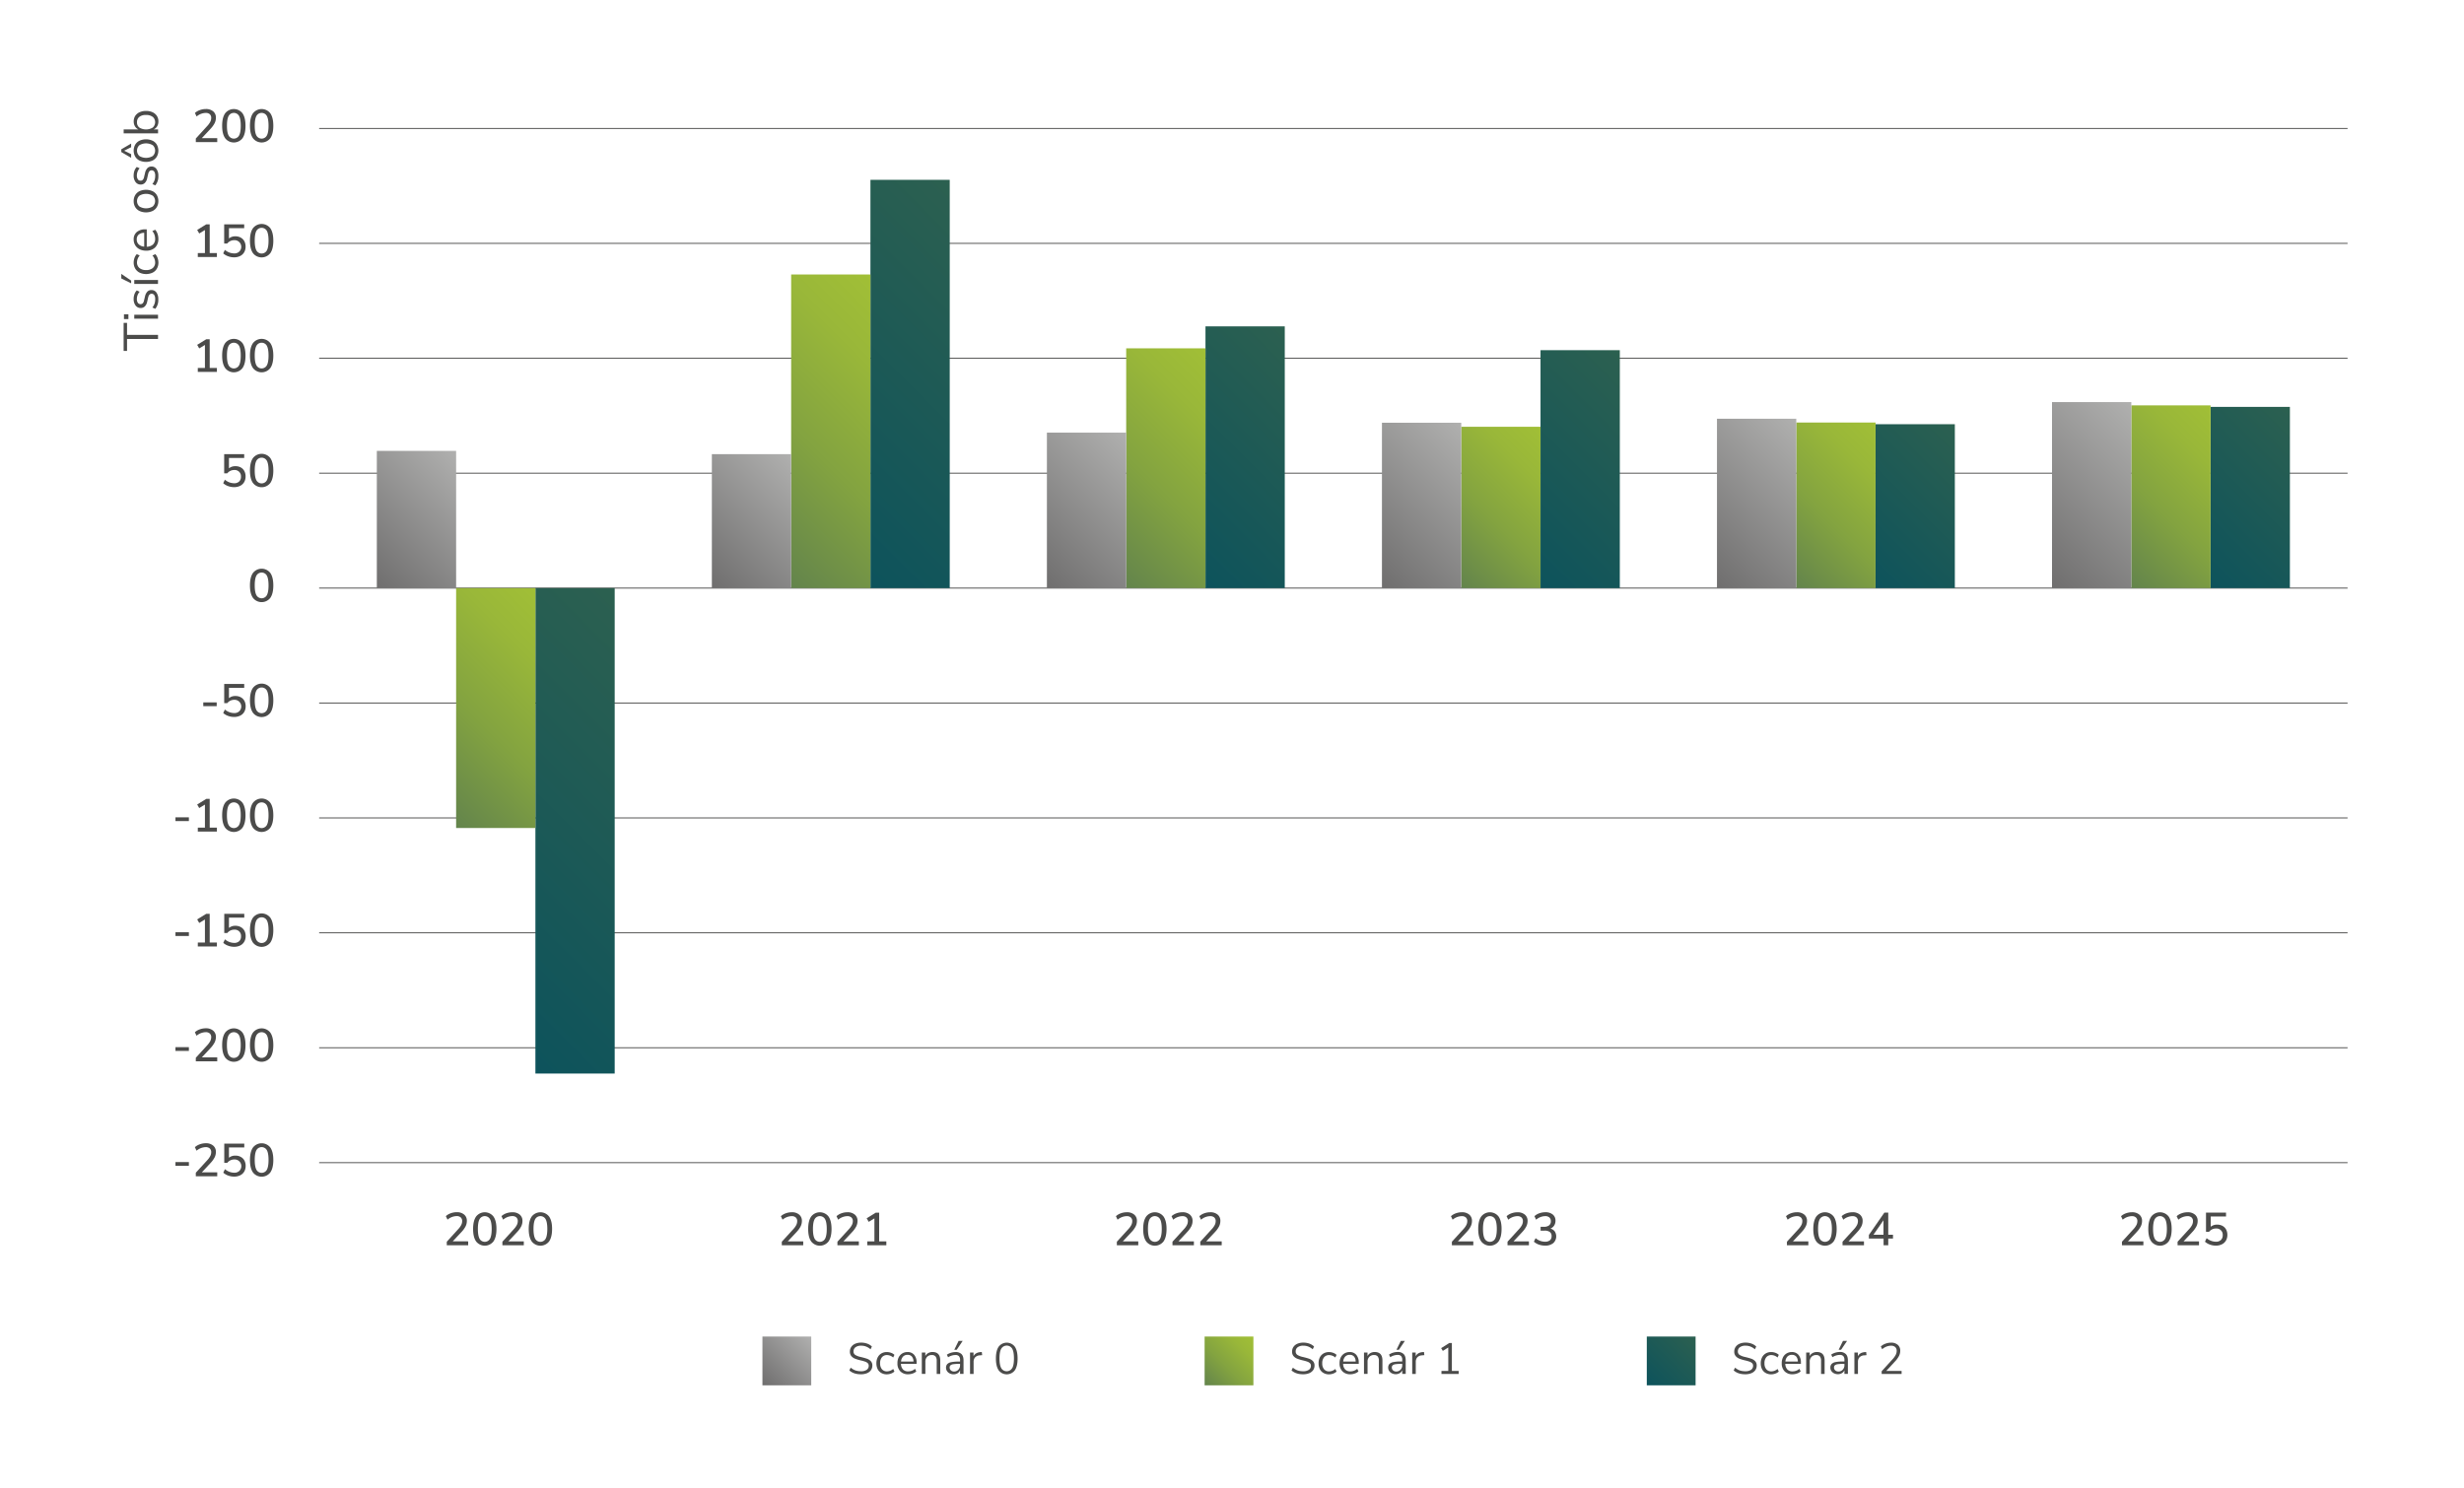<svg id="Vrstva_1" data-name="Vrstva 1" xmlns="http://www.w3.org/2000/svg" xmlns:xlink="http://www.w3.org/1999/xlink" viewBox="0 0 2020 1220"><defs><linearGradient id="Nepojmenovaný_přechod_9" x1="625.05" y1="1135.89" x2="665.05" y2="1095.89" gradientUnits="userSpaceOnUse"><stop offset="0" stop-color="#6f6e6e"/><stop offset="1" stop-color="#b0b0af"/></linearGradient><linearGradient id="Nepojmenovaný_přechod_104" x1="987.55" y1="1135.89" x2="1027.55" y2="1095.89" gradientUnits="userSpaceOnUse"><stop offset="0" stop-color="#63844c"/><stop offset="0.41" stop-color="#83a340"/><stop offset="0.77" stop-color="#99b739"/><stop offset="1" stop-color="#a1bf36"/></linearGradient><linearGradient id="Nepojmenovaný_přechod_10" x1="1350.05" y1="1135.89" x2="1390.05" y2="1095.89" gradientUnits="userSpaceOnUse"><stop offset="0" stop-color="#0d535c"/><stop offset="1" stop-color="#2c6050"/></linearGradient><linearGradient id="Nepojmenovaný_přechod_10-2" x1="355.67" y1="796.99" x2="587.19" y2="565.47" xlink:href="#Nepojmenovaný_přechod_10"/><linearGradient id="Nepojmenovaný_přechod_104-2" x1="341" y1="645.99" x2="471.85" y2="515.13" xlink:href="#Nepojmenovaný_přechod_104"/><linearGradient id="Nepojmenovaný_přechod_9-2" x1="297.05" y1="470.33" x2="385.8" y2="381.57" xlink:href="#Nepojmenovaný_přechod_9"/><linearGradient id="Nepojmenovaný_přechod_10-3" x1="646.16" y1="414.77" x2="846.03" y2="214.89" xlink:href="#Nepojmenovaný_přechod_10"/><linearGradient id="Nepojmenovaný_přechod_104-3" x1="600.56" y1="434.17" x2="761.63" y2="273.09" xlink:href="#Nepojmenovaný_přechod_104"/><linearGradient id="Nepojmenovaný_přechod_9-3" x1="572.39" y1="471" x2="659.8" y2="383.59" xlink:href="#Nepojmenovaný_přechod_9"/><linearGradient id="Nepojmenovaný_přechod_10-4" x1="950.86" y1="444.8" x2="1090.66" y2="305" xlink:href="#Nepojmenovaný_přechod_10"/><linearGradient id="Nepojmenovaný_přechod_104-4" x1="890.36" y1="449.31" x2="1021.16" y2="318.51" xlink:href="#Nepojmenovaný_přechod_104"/><linearGradient id="Nepojmenovaný_přechod_9-4" x1="842.64" y1="466.59" x2="938.88" y2="370.35" xlink:href="#Nepojmenovaný_přechod_9"/><linearGradient id="Nepojmenovaný_přechod_10-5" x1="1230.41" y1="449.69" x2="1360.45" y2="319.65" xlink:href="#Nepojmenovaný_přechod_10"/><linearGradient id="Nepojmenovaný_přechod_104-5" x1="1181.11" y1="465.39" x2="1279.75" y2="366.75" xlink:href="#Nepojmenovaný_přechod_104"/><linearGradient id="Nepojmenovaný_přechod_9-5" x1="1115.28" y1="464.56" x2="1215.57" y2="364.27" xlink:href="#Nepojmenovaný_přechod_9"/><linearGradient id="Nepojmenovaný_přechod_10-6" x1="1520.25" y1="464.86" x2="1619.94" y2="365.18" xlink:href="#Nepojmenovaný_přechod_10"/><linearGradient id="Nepojmenovaný_přechod_104-6" x1="1454.91" y1="464.52" x2="1555.28" y2="364.14" xlink:href="#Nepojmenovaný_přechod_104"/><linearGradient id="Nepojmenovaný_přechod_9-6" x1="1389.13" y1="463.74" x2="1491.06" y2="361.81" xlink:href="#Nepojmenovaný_přechod_9"/><linearGradient id="Nepojmenovaný_přechod_10-7" x1="1791.37" y1="461.31" x2="1898.16" y2="354.52" xlink:href="#Nepojmenovaný_přechod_10"/><linearGradient id="Nepojmenovaný_přechod_104-7" x1="1726.05" y1="461" x2="1833.47" y2="353.59" xlink:href="#Nepojmenovaný_přechod_104"/><linearGradient id="Nepojmenovaný_přechod_9-7" x1="1660.38" y1="460.33" x2="1769.14" y2="351.58" xlink:href="#Nepojmenovaný_přechod_9"/></defs><path d="M129.55,277.94h-25.4v9.8h-2.8v-23h2.8v9.84h25.4Z" fill="#4b4b4a"/><path d="M101.63,261.62V257.7h3.64v3.92Zm27.92-.32H110.07v-3.24h19.48Z" fill="#4b4b4a"/><path d="M127.31,253.22l-2.4-1.08a10.37,10.37,0,0,0,1.78-3.18,11.54,11.54,0,0,0,.54-3.66,6,6,0,0,0-.74-3.3,2.59,2.59,0,0,0-4-.38,5.85,5.85,0,0,0-1.08,2.52l-.76,3.28a7.36,7.36,0,0,1-1.92,3.8,4.62,4.62,0,0,1-3.36,1.32,5.09,5.09,0,0,1-4.2-2,8.61,8.61,0,0,1-1.6-5.44,11.42,11.42,0,0,1,.66-3.88,8.36,8.36,0,0,1,1.9-3.08l2.36,1.08a8.89,8.89,0,0,0-2.28,5.88,5.58,5.58,0,0,0,.78,3.18,2.72,2.72,0,0,0,4,.44,4.58,4.58,0,0,0,1.06-2.26l.8-3.32a8.52,8.52,0,0,1,1.94-4,4.55,4.55,0,0,1,3.38-1.32,4.81,4.81,0,0,1,4.08,2.06,9.25,9.25,0,0,1,1.52,5.62A11.43,11.43,0,0,1,127.31,253.22Z" fill="#4b4b4a"/><path d="M107.51,230.06v2.24l-8.08-4v-3.72Zm22,2.76H110.07v-3.24h19.48Z" fill="#4b4b4a"/><path d="M128.59,220.3a8.18,8.18,0,0,1-3.5,3.26,12.78,12.78,0,0,1-10.64,0,8.7,8.7,0,0,1-3.58-3.32,9.61,9.61,0,0,1-1.28-5,11.13,11.13,0,0,1,.7-3.84,8.52,8.52,0,0,1,1.86-3l2.4,1.08a8.88,8.88,0,0,0-2.24,5.6,5.85,5.85,0,0,0,2,4.68,8.24,8.24,0,0,0,5.52,1.68,8,8,0,0,0,5.44-1.68,5.89,5.89,0,0,0,1.92-4.68,8.82,8.82,0,0,0-2.24-5.6l2.4-1.08a8.87,8.87,0,0,1,1.84,3.12,11.44,11.44,0,0,1,.68,3.88A9.69,9.69,0,0,1,128.59,220.3Z" fill="#4b4b4a"/><path d="M120.31,188.06V202.3a7.63,7.63,0,0,0,5.14-1.84,6.3,6.3,0,0,0,1.74-4.76,9.65,9.65,0,0,0-2.32-6.24l2.36-1.08a9.12,9.12,0,0,1,1.9,3.28,12.24,12.24,0,0,1,.7,4.08,9.56,9.56,0,0,1-2.68,7.18,10.1,10.1,0,0,1-7.4,2.62,11.55,11.55,0,0,1-5.3-1.16,8.69,8.69,0,0,1-3.58-3.26,9,9,0,0,1-1.28-4.78,7.64,7.64,0,0,1,2.54-6.08,10.35,10.35,0,0,1,7-2.2Zm-6.6,12.34a7.28,7.28,0,0,0,4.52,1.82V190.9a7,7,0,0,0-4.54,1.48,5,5,0,0,0-1.58,3.92A5.44,5.44,0,0,0,113.71,200.4Z" fill="#4b4b4a"/><path d="M128.59,169.76a8.19,8.19,0,0,1-3.54,3.24,13.08,13.08,0,0,1-10.68,0,8.3,8.3,0,0,1-3.54-3.24,9.44,9.44,0,0,1-1.24-4.86,9.57,9.57,0,0,1,1.24-4.88,8.28,8.28,0,0,1,3.54-3.26,13.08,13.08,0,0,1,10.68,0,8.17,8.17,0,0,1,3.54,3.26,9.47,9.47,0,0,1,1.24,4.88A9.35,9.35,0,0,1,128.59,169.76Zm-3.34-9.28a10.6,10.6,0,0,0-11,0,6,6,0,0,0,0,8.8,10.57,10.57,0,0,0,11,0,6.07,6.07,0,0,0,0-8.84Z" fill="#4b4b4a"/><path d="M127.31,152l-2.4-1.08a10.48,10.48,0,0,0,1.78-3.18,11.59,11.59,0,0,0,.54-3.66,6,6,0,0,0-.74-3.3,2.6,2.6,0,0,0-4-.39,5.84,5.84,0,0,0-1.08,2.53l-.76,3.28a7.4,7.4,0,0,1-1.92,3.8,4.61,4.61,0,0,1-3.36,1.31,5.08,5.08,0,0,1-4.2-2,8.63,8.63,0,0,1-1.6-5.44,11.33,11.33,0,0,1,.66-3.88,8.2,8.2,0,0,1,1.9-3.08l2.36,1.08a8.85,8.85,0,0,0-2.28,5.88A5.52,5.52,0,0,0,113,147a2.48,2.48,0,0,0,2.18,1.15,2.52,2.52,0,0,0,1.86-.7,4.63,4.63,0,0,0,1.06-2.26l.8-3.32a8.48,8.48,0,0,1,1.94-4,4.56,4.56,0,0,1,3.38-1.33,4.8,4.8,0,0,1,4.08,2.07,9.21,9.21,0,0,1,1.52,5.62A11.45,11.45,0,0,1,127.31,152Z" fill="#4b4b4a"/><path d="M107.51,126.38v3l-8.08-4.71v-2.25l8.08-4.71v3l-5.72,2.87Zm21.08,2a8.23,8.23,0,0,1-3.54,3.23,13,13,0,0,1-10.68,0,8.34,8.34,0,0,1-3.54-3.23,10.18,10.18,0,0,1,0-9.74,8.22,8.22,0,0,1,3.54-3.26,13,13,0,0,1,10.68,0,8.11,8.11,0,0,1,3.54,3.26,10.18,10.18,0,0,1,0,9.74Zm-3.34-9.29a10.6,10.6,0,0,0-11,0,6,6,0,0,0,0,8.81,10.6,10.6,0,0,0,11,0,6.07,6.07,0,0,0,0-8.84Z" fill="#4b4b4a"/><path d="M110.83,95.06a8.33,8.33,0,0,1,3.52-3,12.2,12.2,0,0,1,5.28-1.08A12.42,12.42,0,0,1,125,92a8.5,8.5,0,0,1,3.58,3,8,8,0,0,1,1.28,4.52,7.66,7.66,0,0,1-1,4,6.3,6.3,0,0,1-2.84,2.58h3.56v3.24h-28.2v-3.24h12.08a6.4,6.4,0,0,1-2.84-2.58,7.76,7.76,0,0,1-1-4A8.35,8.35,0,0,1,110.83,95.06Zm14.34.77a8.74,8.74,0,0,0-5.54-1.57,8.35,8.35,0,0,0-5.4,1.57,5.33,5.33,0,0,0-1.92,4.39,5.27,5.27,0,0,0,1.92,4.38,10.56,10.56,0,0,0,11,0,5.89,5.89,0,0,0,0-8.77Z" fill="#4b4b4a"/><line x1="261.64" y1="482.21" x2="1924.55" y2="482.21" fill="none" stroke="#4b4b4a" stroke-miterlimit="10" stroke-width="0.75"/><line x1="261.64" y1="576.43" x2="1924.55" y2="576.43" fill="none" stroke="#4b4b4a" stroke-miterlimit="10" stroke-width="0.75"/><line x1="261.64" y1="670.65" x2="1924.55" y2="670.65" fill="none" stroke="#4b4b4a" stroke-miterlimit="10" stroke-width="0.75"/><line x1="261.64" y1="764.87" x2="1924.55" y2="764.87" fill="none" stroke="#4b4b4a" stroke-miterlimit="10" stroke-width="0.75"/><line x1="261.64" y1="859.09" x2="1924.55" y2="859.09" fill="none" stroke="#4b4b4a" stroke-miterlimit="10" stroke-width="0.75"/><line x1="261.64" y1="953.32" x2="1924.55" y2="953.32" fill="none" stroke="#4b4b4a" stroke-miterlimit="10" stroke-width="0.75"/><line x1="261.64" y1="387.98" x2="1924.55" y2="387.98" fill="none" stroke="#4b4b4a" stroke-miterlimit="10" stroke-width="0.75"/><line x1="261.64" y1="293.76" x2="1924.55" y2="293.76" fill="none" stroke="#4b4b4a" stroke-miterlimit="10" stroke-width="0.75"/><line x1="261.64" y1="199.54" x2="1924.55" y2="199.54" fill="none" stroke="#4b4b4a" stroke-miterlimit="10" stroke-width="0.75"/><line x1="261.64" y1="105.32" x2="1924.55" y2="105.32" fill="none" stroke="#4b4b4a" stroke-miterlimit="10" stroke-width="0.75"/><rect x="625.05" y="1095.89" width="40" height="40" fill="url(#Nepojmenovaný_přechod_9)"/><path d="M696.28,1123.66l1.15-2.27a12.21,12.21,0,0,0,3.84,2.27,13.92,13.92,0,0,0,4.55.68,8,8,0,0,0,4.72-1.19,3.87,3.87,0,0,0,1.65-3.34,2.79,2.79,0,0,0-.79-2.06,5.77,5.77,0,0,0-2.09-1.26,32.73,32.73,0,0,0-3.49-1,33.66,33.66,0,0,1-4.84-1.44,7.46,7.46,0,0,1-3.06-2.16,5.53,5.53,0,0,1-1.17-3.67,6.69,6.69,0,0,1,1.13-3.83,7.42,7.42,0,0,1,3.24-2.6,12.17,12.17,0,0,1,4.88-.91,14.34,14.34,0,0,1,4.91.82,10.67,10.67,0,0,1,3.87,2.38l-1.11,2.27a12.42,12.42,0,0,0-3.66-2.25,11.16,11.16,0,0,0-4-.71,7.62,7.62,0,0,0-4.63,1.25,4.08,4.08,0,0,0-1.67,3.47,3.22,3.22,0,0,0,1.48,2.88,14.06,14.06,0,0,0,4.46,1.66q3.27.79,5.15,1.45a7.85,7.85,0,0,1,3.11,2,5,5,0,0,1,1.24,3.57,6.39,6.39,0,0,1-1.13,3.78,7.25,7.25,0,0,1-3.26,2.5,12.83,12.83,0,0,1-5,.88Q699.84,1126.86,696.28,1123.66Z" fill="#4b4b4a"/><path d="M722.42,1125.71a7.4,7.4,0,0,1-2.94-3.15,10.54,10.54,0,0,1-1-4.77,10.39,10.39,0,0,1,1.06-4.81,7.82,7.82,0,0,1,3-3.22,8.6,8.6,0,0,1,4.51-1.15,9.84,9.84,0,0,1,3.46.63,7.62,7.62,0,0,1,2.74,1.67l-1,2.16a8,8,0,0,0-5-2,5.26,5.26,0,0,0-4.21,1.76,7.4,7.4,0,0,0-1.51,5,7.22,7.22,0,0,0,1.51,4.9,5.3,5.3,0,0,0,4.21,1.72,8,8,0,0,0,5-2l1,2.16a8.07,8.07,0,0,1-2.81,1.65,10.15,10.15,0,0,1-3.49.62A8.78,8.78,0,0,1,722.42,1125.71Z" fill="#4b4b4a"/><path d="M751.43,1118.26H738.62a6.84,6.84,0,0,0,1.65,4.62,5.66,5.66,0,0,0,4.28,1.57,8.69,8.69,0,0,0,5.62-2.09l1,2.13a8.14,8.14,0,0,1-2.95,1.71,11,11,0,0,1-3.67.63,8.6,8.6,0,0,1-6.46-2.42,9.08,9.08,0,0,1-2.36-6.66,10.53,10.53,0,0,1,1-4.77,7.84,7.84,0,0,1,2.94-3.22,8.07,8.07,0,0,1,4.3-1.15,6.83,6.83,0,0,1,5.47,2.29,9.25,9.25,0,0,1,2,6.28Zm-11.1-5.94a6.48,6.48,0,0,0-1.64,4.06h10.19a6.25,6.25,0,0,0-1.34-4.08,4.45,4.45,0,0,0-3.53-1.42A4.87,4.87,0,0,0,740.33,1112.32Z" fill="#4b4b4a"/><path d="M770.83,1115.56v11h-2.91v-10.83a5.44,5.44,0,0,0-1-3.57,3.79,3.79,0,0,0-3-1.11,5.14,5.14,0,0,0-3.85,1.47,5.5,5.5,0,0,0-1.44,4v10h-2.92V1109h2.88v2.88a5.86,5.86,0,0,1,2.42-2.46,7.14,7.14,0,0,1,3.52-.85Q770.83,1108.61,770.83,1115.56Z" fill="#4b4b4a"/><path d="M788.28,1110.32q1.63,1.71,1.63,5.2v11h-2.84v-3A5.11,5.11,0,0,1,785,1126a6.16,6.16,0,0,1-3.24.85,7,7,0,0,1-3.11-.69,5.47,5.47,0,0,1-2.25-1.91,4.71,4.71,0,0,1-.83-2.7,4.37,4.37,0,0,1,1-3.07,6.07,6.07,0,0,1,3.31-1.59,33,33,0,0,1,6.41-.49h.79v-1.18a4.66,4.66,0,0,0-.9-3.19,3.77,3.77,0,0,0-2.92-1,11.3,11.3,0,0,0-6,1.87l-1-2.12a11.55,11.55,0,0,1,3.29-1.57,12.87,12.87,0,0,1,3.73-.59A6.63,6.63,0,0,1,788.28,1110.32Zm-2.6,12.74a5.2,5.2,0,0,0,1.39-3.76v-1h-.65a32.14,32.14,0,0,0-4.82.27,4.68,4.68,0,0,0-2.36.9,2.35,2.35,0,0,0-.7,1.85,3,3,0,0,0,1,2.32,3.76,3.76,0,0,0,2.58.92A4.63,4.63,0,0,0,785.68,1123.06Zm-1.35-16.32h-2l3.56-7.28h3.35Z" fill="#4b4b4a"/><path d="M805.18,1111.13l-1.91.18a5.56,5.56,0,0,0-3.91,1.69,5.39,5.39,0,0,0-1.2,3.57v10h-2.92V1109h2.85v3.06q1.47-3.06,5.79-3.42l1-.07Z" fill="#4b4b4a"/><path d="M818.71,1123.55c-1.51-2.21-2.26-5.42-2.26-9.65s.75-7.47,2.26-9.68a8.3,8.3,0,0,1,13.25,0q2.26,3.3,2.27,9.67t-2.27,9.68a8.29,8.29,0,0,1-13.25,0Zm11.09-1.73c1-1.7,1.44-4.36,1.44-8s-.47-6.27-1.42-7.94a5.23,5.23,0,0,0-9,0q-1.44,2.52-1.44,7.92c0,3.59.48,6.25,1.44,8a5.17,5.17,0,0,0,8.93,0Z" fill="#4b4b4a"/><rect x="987.55" y="1095.89" width="40" height="40" fill="url(#Nepojmenovaný_přechod_104)"/><path d="M1058.78,1123.66l1.15-2.27a12.28,12.28,0,0,0,3.83,2.27,14,14,0,0,0,4.56.68,8,8,0,0,0,4.72-1.19,3.87,3.87,0,0,0,1.65-3.34,2.79,2.79,0,0,0-.79-2.06,5.86,5.86,0,0,0-2.09-1.26,32.73,32.73,0,0,0-3.49-1,33.66,33.66,0,0,1-4.84-1.44,7.46,7.46,0,0,1-3.06-2.16,5.53,5.53,0,0,1-1.17-3.67,6.69,6.69,0,0,1,1.13-3.83,7.42,7.42,0,0,1,3.24-2.6,12.17,12.17,0,0,1,4.88-.91,14.34,14.34,0,0,1,4.91.82,10.67,10.67,0,0,1,3.87,2.38l-1.11,2.27a12.42,12.42,0,0,0-3.66-2.25,11.16,11.16,0,0,0-4-.71,7.62,7.62,0,0,0-4.63,1.25,4.08,4.08,0,0,0-1.67,3.47,3.23,3.23,0,0,0,1.47,2.88,14.23,14.23,0,0,0,4.47,1.66q3.27.79,5.15,1.45a7.92,7.92,0,0,1,3.11,2,5,5,0,0,1,1.24,3.57,6.46,6.46,0,0,1-1.13,3.78,7.25,7.25,0,0,1-3.26,2.5,12.86,12.86,0,0,1-5,.88Q1062.34,1126.86,1058.78,1123.66Z" fill="#4b4b4a"/><path d="M1084.92,1125.71a7.4,7.4,0,0,1-2.94-3.15,10.54,10.54,0,0,1-1-4.77A10.39,10.39,0,0,1,1082,1113a7.8,7.8,0,0,1,3-3.22,8.63,8.63,0,0,1,4.52-1.15,9.84,9.84,0,0,1,3.46.63,7.49,7.49,0,0,1,2.73,1.67l-1,2.16a8,8,0,0,0-5-2,5.26,5.26,0,0,0-4.21,1.76,7.4,7.4,0,0,0-1.51,5,7.22,7.22,0,0,0,1.51,4.9,5.3,5.3,0,0,0,4.21,1.72,8,8,0,0,0,5-2l1,2.16a8,8,0,0,1-2.8,1.65,10.19,10.19,0,0,1-3.49.62A8.78,8.78,0,0,1,1084.92,1125.71Z" fill="#4b4b4a"/><path d="M1113.93,1118.26h-12.82a6.89,6.89,0,0,0,1.66,4.62,5.66,5.66,0,0,0,4.28,1.57,8.69,8.69,0,0,0,5.62-2.09l1,2.13a8.23,8.23,0,0,1-3,1.71,11,11,0,0,1-3.67.63,8.6,8.6,0,0,1-6.46-2.42,9.08,9.08,0,0,1-2.36-6.66,10.53,10.53,0,0,1,1-4.77,7.84,7.84,0,0,1,2.94-3.22,8.07,8.07,0,0,1,4.3-1.15,6.83,6.83,0,0,1,5.47,2.29,9.25,9.25,0,0,1,2,6.28Zm-11.11-5.94a6.53,6.53,0,0,0-1.63,4.06h10.18a6.19,6.19,0,0,0-1.33-4.08,4.45,4.45,0,0,0-3.53-1.42A4.9,4.9,0,0,0,1102.82,1112.32Z" fill="#4b4b4a"/><path d="M1133.33,1115.56v11h-2.91v-10.83a5.44,5.44,0,0,0-1-3.57,3.79,3.79,0,0,0-3-1.11,5.14,5.14,0,0,0-3.85,1.47,5.5,5.5,0,0,0-1.44,4v10h-2.92V1109h2.88v2.88a5.86,5.86,0,0,1,2.42-2.46,7.14,7.14,0,0,1,3.52-.85Q1133.33,1108.61,1133.33,1115.56Z" fill="#4b4b4a"/><path d="M1150.78,1110.32q1.63,1.71,1.63,5.2v11h-2.84v-3a5.11,5.11,0,0,1-2.09,2.4,6.21,6.21,0,0,1-3.24.85,7,7,0,0,1-3.11-.69,5.47,5.47,0,0,1-2.25-1.91,4.63,4.63,0,0,1-.83-2.7,4.32,4.32,0,0,1,1-3.07,6.07,6.07,0,0,1,3.31-1.59,32.94,32.94,0,0,1,6.41-.49h.79v-1.18a4.66,4.66,0,0,0-.9-3.19,3.77,3.77,0,0,0-2.92-1,11.3,11.3,0,0,0-6,1.87l-1-2.12a11.55,11.55,0,0,1,3.29-1.57,12.87,12.87,0,0,1,3.73-.59A6.63,6.63,0,0,1,1150.78,1110.32Zm-2.6,12.74a5.2,5.2,0,0,0,1.39-3.76v-1h-.65a32.14,32.14,0,0,0-4.82.27,4.68,4.68,0,0,0-2.36.9,2.35,2.35,0,0,0-.7,1.85,3,3,0,0,0,1,2.32,3.74,3.74,0,0,0,2.58.92A4.63,4.63,0,0,0,1148.18,1123.06Zm-1.35-16.32h-2l3.56-7.28h3.35Z" fill="#4b4b4a"/><path d="M1167.68,1111.13l-1.91.18a5.56,5.56,0,0,0-3.91,1.69,5.39,5.39,0,0,0-1.2,3.57v10h-2.92V1109h2.84v3.06q1.49-3.06,5.8-3.42l1-.07Z" fill="#4b4b4a"/><path d="M1190.25,1124.09h5.58v2.48h-14.11v-2.48h5.58v-19.22l-4.47,2.8-1.37-2.26,6.67-4.22h2.12Z" fill="#4b4b4a"/><rect x="1350.05" y="1095.89" width="40" height="40" fill="url(#Nepojmenovaný_přechod_10)"/><path d="M1421.28,1123.66l1.15-2.27a12.28,12.28,0,0,0,3.83,2.27,14,14,0,0,0,4.56.68,8,8,0,0,0,4.72-1.19,3.87,3.87,0,0,0,1.65-3.34,2.79,2.79,0,0,0-.79-2.06,5.86,5.86,0,0,0-2.09-1.26,32.73,32.73,0,0,0-3.49-1,33.66,33.66,0,0,1-4.84-1.44,7.46,7.46,0,0,1-3.06-2.16,5.53,5.53,0,0,1-1.17-3.67,6.69,6.69,0,0,1,1.13-3.83,7.42,7.42,0,0,1,3.24-2.6,12.17,12.17,0,0,1,4.88-.91,14.34,14.34,0,0,1,4.91.82,10.67,10.67,0,0,1,3.87,2.38l-1.11,2.27a12.42,12.42,0,0,0-3.66-2.25,11.16,11.16,0,0,0-4-.71,7.62,7.62,0,0,0-4.63,1.25,4.08,4.08,0,0,0-1.67,3.47,3.23,3.23,0,0,0,1.47,2.88,14.23,14.23,0,0,0,4.47,1.66q3.27.79,5.15,1.45a7.92,7.92,0,0,1,3.11,2,5,5,0,0,1,1.24,3.57,6.46,6.46,0,0,1-1.13,3.78,7.25,7.25,0,0,1-3.26,2.5,12.86,12.86,0,0,1-5,.88Q1424.84,1126.86,1421.28,1123.66Z" fill="#4b4b4a"/><path d="M1447.42,1125.71a7.4,7.4,0,0,1-2.94-3.15,10.54,10.54,0,0,1-1-4.77,10.39,10.39,0,0,1,1.06-4.81,7.8,7.8,0,0,1,3-3.22,8.63,8.63,0,0,1,4.52-1.15,9.84,9.84,0,0,1,3.46.63,7.49,7.49,0,0,1,2.73,1.67l-1,2.16a8,8,0,0,0-5-2,5.26,5.26,0,0,0-4.21,1.76,7.4,7.4,0,0,0-1.51,5,7.22,7.22,0,0,0,1.51,4.9,5.3,5.3,0,0,0,4.21,1.72,8,8,0,0,0,5-2l1,2.16a8,8,0,0,1-2.8,1.65,10.19,10.19,0,0,1-3.49.62A8.78,8.78,0,0,1,1447.42,1125.71Z" fill="#4b4b4a"/><path d="M1476.43,1118.26h-12.82a6.89,6.89,0,0,0,1.66,4.62,5.66,5.66,0,0,0,4.28,1.57,8.69,8.69,0,0,0,5.62-2.09l1,2.13a8.23,8.23,0,0,1-3,1.71,11,11,0,0,1-3.67.63,8.6,8.6,0,0,1-6.46-2.42,9.08,9.08,0,0,1-2.36-6.66,10.53,10.53,0,0,1,1-4.77,7.84,7.84,0,0,1,2.94-3.22,8.07,8.07,0,0,1,4.3-1.15,6.83,6.83,0,0,1,5.47,2.29,9.25,9.25,0,0,1,2,6.28Zm-11.11-5.94a6.53,6.53,0,0,0-1.63,4.06h10.18a6.19,6.19,0,0,0-1.33-4.08,4.45,4.45,0,0,0-3.53-1.42A4.9,4.9,0,0,0,1465.32,1112.32Z" fill="#4b4b4a"/><path d="M1495.83,1115.56v11h-2.91v-10.83a5.44,5.44,0,0,0-1-3.57,3.79,3.79,0,0,0-3-1.11,5.14,5.14,0,0,0-3.85,1.47,5.5,5.5,0,0,0-1.44,4v10h-2.92V1109h2.88v2.88a5.86,5.86,0,0,1,2.42-2.46,7.14,7.14,0,0,1,3.52-.85Q1495.83,1108.61,1495.83,1115.56Z" fill="#4b4b4a"/><path d="M1513.28,1110.32q1.63,1.71,1.63,5.2v11h-2.84v-3a5.11,5.11,0,0,1-2.09,2.4,6.21,6.21,0,0,1-3.24.85,7,7,0,0,1-3.11-.69,5.47,5.47,0,0,1-2.25-1.91,4.63,4.63,0,0,1-.83-2.7,4.32,4.32,0,0,1,1-3.07,6.07,6.07,0,0,1,3.31-1.59,32.94,32.94,0,0,1,6.41-.49h.79v-1.18a4.66,4.66,0,0,0-.9-3.19,3.77,3.77,0,0,0-2.92-1,11.3,11.3,0,0,0-6,1.87l-1-2.12a11.55,11.55,0,0,1,3.29-1.57,12.87,12.87,0,0,1,3.73-.59A6.63,6.63,0,0,1,1513.28,1110.32Zm-2.6,12.74a5.2,5.2,0,0,0,1.39-3.76v-1h-.65a32.14,32.14,0,0,0-4.82.27,4.68,4.68,0,0,0-2.36.9,2.35,2.35,0,0,0-.7,1.85,3,3,0,0,0,1,2.32,3.74,3.74,0,0,0,2.58.92A4.63,4.63,0,0,0,1510.68,1123.06Zm-1.35-16.32h-2l3.56-7.28h3.35Z" fill="#4b4b4a"/><path d="M1530.18,1111.13l-1.91.18a5.56,5.56,0,0,0-3.91,1.69,5.39,5.39,0,0,0-1.2,3.57v10h-2.92V1109h2.84v3.06q1.49-3.06,5.8-3.42l1-.07Z" fill="#4b4b4a"/><path d="M1558.94,1124.09v2.48H1542.6v-2.23l8.89-9.79a17.48,17.48,0,0,0,2.61-3.62,7.08,7.08,0,0,0,.81-3.22,4.16,4.16,0,0,0-1.22-3.21,5,5,0,0,0-3.46-1.11,11.22,11.22,0,0,0-7.2,2.92l-1.12-2.27a11.08,11.08,0,0,1,3.8-2.29,13.23,13.23,0,0,1,4.59-.84,8.06,8.06,0,0,1,5.53,1.8,6.18,6.18,0,0,1,2,4.86,9.46,9.46,0,0,1-1,4.21,20.11,20.11,0,0,1-3.26,4.5l-7.2,7.81Z" fill="#4b4b4a"/><path d="M143.85,955.91v-3.08h11v3.08Z" fill="#4b4b4a"/><path d="M178.09,961.27v3.23H160.53v-2.93l9.24-10.11a16,16,0,0,0,2.58-3.53,7,7,0,0,0,.8-3.15,4,4,0,0,0-1.18-3.12,4.88,4.88,0,0,0-3.38-1.07,12,12,0,0,0-7.45,2.93l-1.37-2.89a11.65,11.65,0,0,1,4-2.35,14.21,14.21,0,0,1,4.9-.88,9,9,0,0,1,6.08,1.92,6.46,6.46,0,0,1,2.24,5.19,10.09,10.09,0,0,1-1,4.41,20.79,20.79,0,0,1-3.37,4.67l-7.18,7.68Z" fill="#4b4b4a"/><path d="M197.39,948.61a7.37,7.37,0,0,1,3,3,9.27,9.27,0,0,1,1,4.44,8.89,8.89,0,0,1-1.16,4.56,7.76,7.76,0,0,1-3.3,3.06,11,11,0,0,1-5,1.08,14.23,14.23,0,0,1-4.88-.87,11.51,11.51,0,0,1-4-2.36l1.36-2.88a11.87,11.87,0,0,0,7.57,2.92,5.73,5.73,0,0,0,4.14-1.42,5.47,5.47,0,0,0-3.95-9.45,7.26,7.26,0,0,0-5.82,2.74h-2.5V937.71h16.41v3.15H187.7v8.44a7.93,7.93,0,0,1,5.28-1.75A8.86,8.86,0,0,1,197.39,948.61Z" fill="#4b4b4a"/><path d="M207.37,961.3q-2.46-3.49-2.45-10.18t2.45-10.2a9,9,0,0,1,14.25,0q2.44,3.5,2.45,10.18t-2.45,10.22a9,9,0,0,1-14.25,0Zm11.42-2.2q1.36-2.55,1.36-8t-1.36-8a4.91,4.91,0,0,0-8.59,0q-1.37,2.53-1.37,8c0,3.63.46,6.29,1.37,8a4.88,4.88,0,0,0,8.59,0Z" fill="#4b4b4a"/><path d="M143.85,861.69v-3.08h11v3.08Z" fill="#4b4b4a"/><path d="M178.09,867v3.23H160.53v-2.92l9.24-10.11a16,16,0,0,0,2.58-3.53,7.08,7.08,0,0,0,.8-3.16,4,4,0,0,0-1.18-3.11,4.88,4.88,0,0,0-3.38-1.07,12,12,0,0,0-7.45,2.93l-1.37-2.89a11.67,11.67,0,0,1,4-2.36,14.43,14.43,0,0,1,4.9-.87,9,9,0,0,1,6.08,1.92,6.46,6.46,0,0,1,2.24,5.19,10,10,0,0,1-1,4.4,20.6,20.6,0,0,1-3.37,4.68L165.47,867Z" fill="#4b4b4a"/><path d="M184.57,867.08q-2.46-3.5-2.45-10.18t2.45-10.2a9,9,0,0,1,14.25,0q2.44,3.5,2.45,10.18t-2.45,10.22a9,9,0,0,1-14.25,0Zm11.42-2.2q1.37-2.55,1.36-8c0-3.62-.45-6.28-1.36-8a4.91,4.91,0,0,0-8.59,0c-.91,1.68-1.37,4.34-1.37,8s.46,6.29,1.37,8a4.89,4.89,0,0,0,8.59,0Z" fill="#4b4b4a"/><path d="M207.37,867.08q-2.46-3.5-2.45-10.18t2.45-10.2a9,9,0,0,1,14.25,0q2.44,3.5,2.45,10.18t-2.45,10.22a9,9,0,0,1-14.25,0Zm11.42-2.2q1.36-2.55,1.36-8c0-3.62-.45-6.28-1.36-8a4.91,4.91,0,0,0-8.59,0c-.91,1.68-1.37,4.34-1.37,8s.46,6.29,1.37,8a4.89,4.89,0,0,0,8.59,0Z" fill="#4b4b4a"/><path d="M143.85,767.46v-3.07h11v3.07Z" fill="#4b4b4a"/><path d="M171.93,772.82h5.89v3.23H162.17v-3.23H168V753.94l-4.68,2.85-1.67-2.93,7.45-4.6h2.81Z" fill="#4b4b4a"/><path d="M197.39,760.17a7.41,7.41,0,0,1,3,3,9.28,9.28,0,0,1,1,4.45,8.89,8.89,0,0,1-1.16,4.56,7.89,7.89,0,0,1-3.3,3.06,11,11,0,0,1-5,1.08,14,14,0,0,1-4.88-.88,11.49,11.49,0,0,1-4-2.35l1.36-2.89a11.88,11.88,0,0,0,7.57,2.93,5.74,5.74,0,0,0,4.14-1.43,5.28,5.28,0,0,0,1.48-4,5.09,5.09,0,0,0-5.43-5.43,7.23,7.23,0,0,0-5.82,2.74h-2.5V749.26h16.41v3.16H187.7v8.43A8,8,0,0,1,193,759.1,8.86,8.86,0,0,1,197.39,760.17Z" fill="#4b4b4a"/><path d="M207.37,772.86q-2.46-3.5-2.45-10.18t2.45-10.21a9,9,0,0,1,14.25,0q2.44,3.49,2.45,10.18t-2.45,10.22a9,9,0,0,1-14.25,0Zm11.42-2.2q1.36-2.55,1.36-8c0-3.62-.45-6.28-1.36-8a4.91,4.91,0,0,0-8.59,0c-.91,1.68-1.37,4.34-1.37,8s.46,6.29,1.37,8a4.89,4.89,0,0,0,8.59,0Z" fill="#4b4b4a"/><path d="M143.85,673.24v-3.08h11v3.08Z" fill="#4b4b4a"/><path d="M171.93,678.6h5.89v3.23H162.17V678.6H168V659.71l-4.68,2.85-1.67-2.92,7.45-4.6h2.81Z" fill="#4b4b4a"/><path d="M184.57,678.64q-2.46-3.5-2.45-10.19c0-4.45.81-7.86,2.45-10.2a9,9,0,0,1,14.25,0q2.44,3.49,2.45,10.19t-2.45,10.22a9,9,0,0,1-14.25,0ZM196,676.43c.91-1.69,1.36-4.37,1.36-8s-.45-6.28-1.36-8a4.91,4.91,0,0,0-8.59,0q-1.36,2.52-1.37,8t1.37,8a4.89,4.89,0,0,0,8.59,0Z" fill="#4b4b4a"/><path d="M207.37,678.64q-2.46-3.5-2.45-10.19c0-4.45.81-7.86,2.45-10.2a9,9,0,0,1,14.25,0q2.44,3.49,2.45,10.19t-2.45,10.22a9,9,0,0,1-14.25,0Zm11.42-2.21c.91-1.69,1.36-4.37,1.36-8s-.45-6.28-1.36-8a4.91,4.91,0,0,0-8.59,0q-1.37,2.52-1.37,8t1.37,8a4.89,4.89,0,0,0,8.59,0Z" fill="#4b4b4a"/><path d="M166.65,579v-3.08h11V579Z" fill="#4b4b4a"/><path d="M197.39,571.72a7.37,7.37,0,0,1,3,3,9.27,9.27,0,0,1,1,4.44,8.89,8.89,0,0,1-1.16,4.56,7.76,7.76,0,0,1-3.3,3.06,11,11,0,0,1-5,1.08A14.23,14.23,0,0,1,187,587a11.51,11.51,0,0,1-4-2.36l1.36-2.88a11.87,11.87,0,0,0,7.57,2.92,5.73,5.73,0,0,0,4.14-1.42,5.47,5.47,0,0,0-3.95-9.45,7.26,7.26,0,0,0-5.82,2.74h-2.5V560.82h16.41V564H187.7v8.44a7.93,7.93,0,0,1,5.28-1.75A8.86,8.86,0,0,1,197.39,571.72Z" fill="#4b4b4a"/><path d="M207.37,584.42q-2.46-3.51-2.45-10.19t2.45-10.2a9,9,0,0,1,14.25,0q2.44,3.5,2.45,10.18c0,4.49-.82,7.89-2.45,10.23a9,9,0,0,1-14.25,0Zm11.42-2.21q1.36-2.55,1.36-8t-1.36-8a4.92,4.92,0,0,0-8.59,0q-1.37,2.53-1.37,8c0,3.63.46,6.29,1.37,8a4.88,4.88,0,0,0,8.59,0Z" fill="#4b4b4a"/><path d="M207.37,490.19q-2.46-3.49-2.46-10.18t2.46-10.2a9,9,0,0,1,14.25,0q2.44,3.49,2.45,10.18t-2.45,10.22a9,9,0,0,1-14.25,0Zm11.41-2.2c.92-1.7,1.37-4.37,1.37-8s-.45-6.27-1.37-8a4.9,4.9,0,0,0-8.58,0c-.92,1.69-1.37,4.34-1.37,8s.45,6.29,1.37,8a4.87,4.87,0,0,0,8.58,0Z" fill="#4b4b4a"/><path d="M197.39,383.28a7.32,7.32,0,0,1,2.94,3,9.2,9.2,0,0,1,1,4.45,8.89,8.89,0,0,1-1.16,4.56,7.76,7.76,0,0,1-3.3,3.06,11,11,0,0,1-5,1.08,14.23,14.23,0,0,1-4.88-.87,11.67,11.67,0,0,1-4-2.36l1.36-2.89a11.88,11.88,0,0,0,7.57,2.93,5.74,5.74,0,0,0,4.14-1.43,5.28,5.28,0,0,0,1.48-4,5.09,5.09,0,0,0-5.43-5.43,7.23,7.23,0,0,0-5.82,2.74h-2.51V372.37h16.42v3.16H187.7V384a8,8,0,0,1,5.28-1.74A8.88,8.88,0,0,1,197.39,383.28Z" fill="#4b4b4a"/><path d="M207.37,396q-2.46-3.5-2.46-10.18t2.46-10.21a9,9,0,0,1,14.25,0q2.44,3.49,2.45,10.18T221.62,396a9,9,0,0,1-14.25,0Zm11.41-2.2c.92-1.7,1.37-4.37,1.37-8s-.45-6.28-1.37-8a4.9,4.9,0,0,0-8.58,0c-.92,1.68-1.37,4.34-1.37,8s.45,6.29,1.37,8a4.88,4.88,0,0,0,8.58,0Z" fill="#4b4b4a"/><path d="M171.93,301.71h5.89v3.23H162.16v-3.23H168V282.83l-4.68,2.85-1.67-2.93,7.45-4.6h2.81Z" fill="#4b4b4a"/><path d="M184.57,301.75q-2.46-3.5-2.46-10.18t2.46-10.21a9,9,0,0,1,14.25,0q2.44,3.5,2.45,10.19t-2.45,10.22a9,9,0,0,1-14.25,0ZM196,299.54c.92-1.69,1.37-4.36,1.37-8s-.45-6.28-1.37-8a4.9,4.9,0,0,0-8.58,0c-.92,1.68-1.37,4.34-1.37,8s.45,6.29,1.37,8a4.88,4.88,0,0,0,8.58,0Z" fill="#4b4b4a"/><path d="M207.37,301.75q-2.46-3.5-2.46-10.18t2.46-10.21a9,9,0,0,1,14.25,0q2.44,3.5,2.45,10.19t-2.45,10.22a9,9,0,0,1-14.25,0Zm11.41-2.21c.92-1.69,1.37-4.36,1.37-8s-.45-6.28-1.37-8a4.9,4.9,0,0,0-8.58,0c-.92,1.68-1.37,4.34-1.37,8s.45,6.29,1.37,8a4.88,4.88,0,0,0,8.58,0Z" fill="#4b4b4a"/><path d="M171.93,207.49h5.89v3.23H162.16v-3.23H168V188.6l-4.68,2.85-1.67-2.92,7.45-4.6h2.81Z" fill="#4b4b4a"/><path d="M197.39,194.84a7.26,7.26,0,0,1,2.94,3,9.16,9.16,0,0,1,1,4.44,8.83,8.83,0,0,1-1.16,4.56,7.76,7.76,0,0,1-3.3,3.06,10.89,10.89,0,0,1-5,1.09,14.25,14.25,0,0,1-4.88-.88,11.65,11.65,0,0,1-4-2.35l1.36-2.89a11.87,11.87,0,0,0,7.57,2.92,5.73,5.73,0,0,0,4.14-1.42,5.46,5.46,0,0,0-3.95-9.44,7.25,7.25,0,0,0-5.82,2.73h-2.51V183.93h16.42v3.15H187.7v8.44a7.91,7.91,0,0,1,5.28-1.75A8.89,8.89,0,0,1,197.39,194.84Z" fill="#4b4b4a"/><path d="M207.37,207.53q-2.46-3.5-2.46-10.19c0-4.45.82-7.86,2.46-10.2a9,9,0,0,1,14.25,0q2.44,3.49,2.45,10.19t-2.45,10.22a9,9,0,0,1-14.25,0Zm11.41-2.21c.92-1.69,1.37-4.37,1.37-8s-.45-6.28-1.37-8a4.91,4.91,0,0,0-8.58,0c-.92,1.69-1.37,4.34-1.37,8s.45,6.28,1.37,8a4.87,4.87,0,0,0,8.58,0Z" fill="#4b4b4a"/><path d="M178.09,113.27v3.23H160.53v-2.93l9.23-10.11a15.73,15.73,0,0,0,2.59-3.53,7,7,0,0,0,.8-3.15A4,4,0,0,0,172,93.66a4.89,4.89,0,0,0-3.38-1.07,11.93,11.93,0,0,0-7.45,2.93l-1.37-2.89a11.65,11.65,0,0,1,4-2.35,14.21,14.21,0,0,1,4.9-.88,9,9,0,0,1,6.08,1.92A6.49,6.49,0,0,1,177,96.51a10.09,10.09,0,0,1-1,4.41,20.79,20.79,0,0,1-3.37,4.67l-7.18,7.68Z" fill="#4b4b4a"/><path d="M184.57,113.3q-2.46-3.49-2.46-10.18t2.46-10.2a9,9,0,0,1,14.25,0q2.44,3.5,2.45,10.18t-2.45,10.22a9,9,0,0,1-14.25,0ZM196,111.1c.92-1.7,1.37-4.37,1.37-8s-.45-6.27-1.37-8a4.9,4.9,0,0,0-8.58,0c-.92,1.69-1.37,4.34-1.37,8s.45,6.29,1.37,8a4.87,4.87,0,0,0,8.58,0Z" fill="#4b4b4a"/><path d="M207.37,113.3q-2.46-3.49-2.46-10.18t2.46-10.2a9,9,0,0,1,14.25,0q2.44,3.5,2.45,10.18t-2.45,10.22a9,9,0,0,1-14.25,0Zm11.41-2.2c.92-1.7,1.37-4.37,1.37-8s-.45-6.27-1.37-8a4.9,4.9,0,0,0-8.58,0c-.92,1.69-1.37,4.34-1.37,8s.45,6.29,1.37,8a4.87,4.87,0,0,0,8.58,0Z" fill="#4b4b4a"/><path d="M383.82,1017.84v3.23H366.27v-2.92L375.5,1008a16.38,16.38,0,0,0,2.59-3.53,7.06,7.06,0,0,0,.79-3.16,4,4,0,0,0-1.17-3.11,4.91,4.91,0,0,0-3.39-1.07,11.93,11.93,0,0,0-7.44,2.93l-1.37-2.89a11.58,11.58,0,0,1,4-2.36,14.43,14.43,0,0,1,4.9-.87,9,9,0,0,1,6.08,1.92,6.49,6.49,0,0,1,2.24,5.19,10,10,0,0,1-1,4.4,20.21,20.21,0,0,1-3.36,4.68l-7.18,7.67Z" fill="#4b4b4a"/><path d="M390.3,1017.88q-2.44-3.5-2.45-10.18t2.45-10.2a9,9,0,0,1,14.25,0Q407,1001,407,1007.66t-2.45,10.22a9,9,0,0,1-14.25,0Zm11.42-2.2q1.36-2.55,1.37-8c0-3.62-.46-6.28-1.37-8a4.91,4.91,0,0,0-8.59,0c-.91,1.68-1.36,4.34-1.36,8s.45,6.29,1.36,8a4.89,4.89,0,0,0,8.59,0Z" fill="#4b4b4a"/><path d="M429.42,1017.84v3.23H411.87v-2.92L421.1,1008a16.38,16.38,0,0,0,2.59-3.53,7.06,7.06,0,0,0,.79-3.16,4,4,0,0,0-1.18-3.11,4.86,4.86,0,0,0-3.38-1.07,11.93,11.93,0,0,0-7.44,2.93l-1.37-2.89a11.62,11.62,0,0,1,4-2.36A14.53,14.53,0,0,1,420,994a9,9,0,0,1,6.08,1.92,6.49,6.49,0,0,1,2.24,5.19,10,10,0,0,1-1,4.4,20.21,20.21,0,0,1-3.36,4.68l-7.18,7.67Z" fill="#4b4b4a"/><path d="M435.9,1017.88q-2.44-3.5-2.45-10.18t2.45-10.2a9,9,0,0,1,14.25,0q2.46,3.49,2.45,10.18t-2.45,10.22a9,9,0,0,1-14.25,0Zm11.42-2.2q1.37-2.55,1.37-8c0-3.62-.46-6.28-1.37-8a4.91,4.91,0,0,0-8.59,0c-.91,1.68-1.36,4.34-1.36,8s.45,6.29,1.36,8a4.89,4.89,0,0,0,8.59,0Z" fill="#4b4b4a"/><path d="M658.49,1017.84v3.23H640.93v-2.92l9.24-10.11a16,16,0,0,0,2.58-3.53,7.08,7.08,0,0,0,.8-3.16,4,4,0,0,0-1.18-3.11,4.86,4.86,0,0,0-3.38-1.07,12,12,0,0,0-7.45,2.93l-1.37-2.89a11.76,11.76,0,0,1,4-2.36,14.47,14.47,0,0,1,4.9-.87,9,9,0,0,1,6.08,1.92,6.47,6.47,0,0,1,2.25,5.19,10,10,0,0,1-1,4.4,20.21,20.21,0,0,1-3.36,4.68l-7.19,7.67Z" fill="#4b4b4a"/><path d="M665,1017.88q-2.46-3.5-2.45-10.18T665,997.5a9,9,0,0,1,14.25,0q2.44,3.49,2.45,10.18t-2.45,10.22a9,9,0,0,1-14.25,0Zm11.42-2.2q1.36-2.55,1.36-8c0-3.62-.45-6.28-1.36-8a4.91,4.91,0,0,0-8.59,0c-.91,1.68-1.37,4.34-1.37,8s.46,6.29,1.37,8a4.89,4.89,0,0,0,8.59,0Z" fill="#4b4b4a"/><path d="M704.09,1017.84v3.23H686.53v-2.92l9.24-10.11a16,16,0,0,0,2.58-3.53,7.08,7.08,0,0,0,.8-3.16,4,4,0,0,0-1.18-3.11,4.86,4.86,0,0,0-3.38-1.07,12,12,0,0,0-7.45,2.93l-1.37-2.89a11.76,11.76,0,0,1,4-2.36,14.47,14.47,0,0,1,4.9-.87,9,9,0,0,1,6.08,1.92,6.47,6.47,0,0,1,2.25,5.19,10,10,0,0,1-1,4.4,20.21,20.21,0,0,1-3.36,4.68l-7.19,7.67Z" fill="#4b4b4a"/><path d="M720.73,1017.84h5.89v3.23H711v-3.23h5.85V999l-4.68,2.85-1.67-2.93,7.45-4.6h2.81Z" fill="#4b4b4a"/><path d="M933.16,1017.84v3.23H915.6v-2.92l9.23-10.11a15.73,15.73,0,0,0,2.59-3.53,7.08,7.08,0,0,0,.8-3.16,4,4,0,0,0-1.18-3.11,4.88,4.88,0,0,0-3.38-1.07,12,12,0,0,0-7.45,2.93l-1.37-2.89a11.67,11.67,0,0,1,4-2.36,14.43,14.43,0,0,1,4.9-.87,9,9,0,0,1,6.08,1.92,6.49,6.49,0,0,1,2.24,5.19,10,10,0,0,1-1,4.4,20.6,20.6,0,0,1-3.37,4.68l-7.18,7.67Z" fill="#4b4b4a"/><path d="M939.64,1017.88q-2.46-3.5-2.46-10.18t2.46-10.2a9,9,0,0,1,14.25,0q2.45,3.49,2.45,10.18t-2.45,10.22a9,9,0,0,1-14.25,0Zm11.41-2.2c.92-1.7,1.37-4.37,1.37-8s-.45-6.28-1.37-8a4.9,4.9,0,0,0-8.58,0c-.92,1.68-1.37,4.34-1.37,8s.45,6.29,1.37,8a4.88,4.88,0,0,0,8.58,0Z" fill="#4b4b4a"/><path d="M978.76,1017.84v3.23H961.2v-2.92l9.23-10.11a15.73,15.73,0,0,0,2.59-3.53,7.08,7.08,0,0,0,.8-3.16,4,4,0,0,0-1.18-3.11,4.89,4.89,0,0,0-3.38-1.07,11.93,11.93,0,0,0-7.45,2.93l-1.37-2.89a11.67,11.67,0,0,1,4-2.36,14.43,14.43,0,0,1,4.9-.87,9,9,0,0,1,6.08,1.92,6.49,6.49,0,0,1,2.24,5.19,10,10,0,0,1-1,4.4,20.6,20.6,0,0,1-3.37,4.68l-7.18,7.67Z" fill="#4b4b4a"/><path d="M1001.56,1017.84v3.23H984v-2.92l9.23-10.11a16.05,16.05,0,0,0,2.59-3.53,7.08,7.08,0,0,0,.8-3.16,4,4,0,0,0-1.18-3.11,4.89,4.89,0,0,0-3.38-1.07,11.93,11.93,0,0,0-7.45,2.93l-1.37-2.89a11.67,11.67,0,0,1,4-2.36,14.43,14.43,0,0,1,4.9-.87,9,9,0,0,1,6.08,1.92,6.49,6.49,0,0,1,2.24,5.19,10,10,0,0,1-1,4.4,20.6,20.6,0,0,1-3.37,4.68l-7.18,7.67Z" fill="#4b4b4a"/><path d="M1207.82,1017.84v3.23h-17.55v-2.92l9.23-10.11a16.38,16.38,0,0,0,2.59-3.53,7.06,7.06,0,0,0,.79-3.16,4,4,0,0,0-1.17-3.11,4.91,4.91,0,0,0-3.39-1.07,11.93,11.93,0,0,0-7.44,2.93l-1.37-2.89a11.58,11.58,0,0,1,4-2.36,14.43,14.43,0,0,1,4.9-.87,9,9,0,0,1,6.08,1.92,6.49,6.49,0,0,1,2.24,5.19,10,10,0,0,1-1,4.4,20.21,20.21,0,0,1-3.36,4.68l-7.18,7.67Z" fill="#4b4b4a"/><path d="M1214.3,1017.88q-2.44-3.5-2.45-10.18t2.45-10.2a9,9,0,0,1,14.25,0q2.46,3.49,2.45,10.18t-2.45,10.22a9,9,0,0,1-14.25,0Zm11.42-2.2q1.37-2.55,1.37-8c0-3.62-.46-6.28-1.37-8a4.91,4.91,0,0,0-8.59,0c-.91,1.68-1.36,4.34-1.36,8s.45,6.29,1.36,8a4.89,4.89,0,0,0,8.59,0Z" fill="#4b4b4a"/><path d="M1253.42,1017.84v3.23h-17.55v-2.92l9.23-10.11a16.38,16.38,0,0,0,2.59-3.53,7.06,7.06,0,0,0,.79-3.16,4,4,0,0,0-1.18-3.11,4.86,4.86,0,0,0-3.38-1.07,11.93,11.93,0,0,0-7.44,2.93l-1.37-2.89a11.62,11.62,0,0,1,4-2.36A14.53,14.53,0,0,1,1244,994a9,9,0,0,1,6.08,1.92,6.49,6.49,0,0,1,2.24,5.19,10,10,0,0,1-1,4.4,20.21,20.21,0,0,1-3.36,4.68l-7.18,7.67Z" fill="#4b4b4a"/><path d="M1274.57,1009.66a7.49,7.49,0,0,1-1.24,9.67,10.26,10.26,0,0,1-6.68,2,15.29,15.29,0,0,1-5.1-.85,11.51,11.51,0,0,1-4.06-2.38l1.4-2.89a12,12,0,0,0,7.64,2.93,6.27,6.27,0,0,0,4.09-1.16,4.24,4.24,0,0,0,1.38-3.44,4,4,0,0,0-1.42-3.36,6.89,6.89,0,0,0-4.31-1.12H1263v-3.16h2.7a6.67,6.67,0,0,0,4.24-1.16,4.08,4.08,0,0,0,1.46-3.4,4,4,0,0,0-1.22-3.1,5,5,0,0,0-3.42-1.08,11.7,11.7,0,0,0-7.44,2.93l-1.37-2.89a11.25,11.25,0,0,1,4-2.38,15,15,0,0,1,5-.85,9.13,9.13,0,0,1,6,1.86,6.24,6.24,0,0,1,2.24,5.06,7.18,7.18,0,0,1-1.1,4,6.24,6.24,0,0,1-3.08,2.47A6.53,6.53,0,0,1,1274.57,1009.66Z" fill="#4b4b4a"/><path d="M1482.49,1017.84v3.23h-17.56v-2.92l9.24-10.11a16,16,0,0,0,2.58-3.53,7.08,7.08,0,0,0,.8-3.16,4,4,0,0,0-1.18-3.11,4.86,4.86,0,0,0-3.38-1.07,12,12,0,0,0-7.45,2.93l-1.37-2.89a11.76,11.76,0,0,1,4-2.36,14.47,14.47,0,0,1,4.9-.87,9,9,0,0,1,6.08,1.92,6.47,6.47,0,0,1,2.25,5.19,10,10,0,0,1-1,4.4,20.21,20.21,0,0,1-3.36,4.68l-7.18,7.67Z" fill="#4b4b4a"/><path d="M1489,1017.88q-2.46-3.5-2.45-10.18t2.45-10.2a9,9,0,0,1,14.25,0q2.44,3.49,2.45,10.18t-2.45,10.22a9,9,0,0,1-14.25,0Zm11.42-2.2q1.36-2.55,1.37-8c0-3.62-.46-6.28-1.37-8a4.91,4.91,0,0,0-8.59,0c-.91,1.68-1.37,4.34-1.37,8s.46,6.29,1.37,8a4.89,4.89,0,0,0,8.59,0Z" fill="#4b4b4a"/><path d="M1528.09,1017.84v3.23h-17.56v-2.92l9.24-10.11a16,16,0,0,0,2.58-3.53,7.08,7.08,0,0,0,.8-3.16,4,4,0,0,0-1.18-3.11,4.86,4.86,0,0,0-3.38-1.07,12,12,0,0,0-7.45,2.93l-1.37-2.89a11.76,11.76,0,0,1,4-2.36,14.47,14.47,0,0,1,4.9-.87,9,9,0,0,1,6.08,1.92,6.47,6.47,0,0,1,2.25,5.19,10,10,0,0,1-1,4.4,20.21,20.21,0,0,1-3.36,4.68l-7.19,7.67Z" fill="#4b4b4a"/><path d="M1551.88,1012.41v3.12H1548v5.54h-3.83v-5.54h-12.05v-2.93l12.69-18.32H1548v18.13Zm-16,0h8.21v-11.86Z" fill="#4b4b4a"/><path d="M1757.16,1017.84v3.23H1739.6v-2.92l9.23-10.11a15.73,15.73,0,0,0,2.59-3.53,7.08,7.08,0,0,0,.8-3.16,4,4,0,0,0-1.18-3.11,4.88,4.88,0,0,0-3.38-1.07,12,12,0,0,0-7.45,2.93l-1.37-2.89a11.67,11.67,0,0,1,4-2.36,14.43,14.43,0,0,1,4.9-.87,9,9,0,0,1,6.08,1.92,6.49,6.49,0,0,1,2.24,5.19,10,10,0,0,1-1,4.4,20.6,20.6,0,0,1-3.37,4.68l-7.18,7.67Z" fill="#4b4b4a"/><path d="M1763.64,1017.88q-2.46-3.5-2.46-10.18t2.46-10.2a9,9,0,0,1,14.25,0q2.44,3.49,2.45,10.18t-2.45,10.22a9,9,0,0,1-14.25,0Zm11.41-2.2c.92-1.7,1.37-4.37,1.37-8s-.45-6.28-1.37-8a4.9,4.9,0,0,0-8.58,0c-.92,1.68-1.37,4.34-1.37,8s.45,6.29,1.37,8a4.88,4.88,0,0,0,8.58,0Z" fill="#4b4b4a"/><path d="M1802.76,1017.84v3.23H1785.2v-2.92l9.23-10.11a15.73,15.73,0,0,0,2.59-3.53,7.08,7.08,0,0,0,.8-3.16,4,4,0,0,0-1.18-3.11,4.89,4.89,0,0,0-3.38-1.07,11.93,11.93,0,0,0-7.45,2.93l-1.37-2.89a11.67,11.67,0,0,1,4-2.36,14.43,14.43,0,0,1,4.9-.87,9,9,0,0,1,6.08,1.92,6.49,6.49,0,0,1,2.24,5.19,10,10,0,0,1-1,4.4,20.6,20.6,0,0,1-3.37,4.68l-7.18,7.67Z" fill="#4b4b4a"/><path d="M1822.06,1005.19a7.32,7.32,0,0,1,2.94,3,9.2,9.2,0,0,1,1,4.45,8.89,8.89,0,0,1-1.16,4.56,7.73,7.73,0,0,1-3.31,3.06,11,11,0,0,1-5,1.08,14.23,14.23,0,0,1-4.88-.87,11.67,11.67,0,0,1-4-2.36l1.36-2.89a11.88,11.88,0,0,0,7.57,2.93,5.74,5.74,0,0,0,4.14-1.43,5.28,5.28,0,0,0,1.48-4,5.09,5.09,0,0,0-5.43-5.43A7.23,7.23,0,0,0,1811,1010h-2.51V994.28h16.42v3.16h-12.54v8.43a8,8,0,0,1,5.28-1.74A8.88,8.88,0,0,1,1822.06,1005.19Z" fill="#4b4b4a"/><rect x="438.93" y="482.21" width="65" height="398.04" fill="url(#Nepojmenovaný_přechod_10-2)"/><rect x="373.93" y="482.21" width="65" height="196.71" fill="url(#Nepojmenovaný_přechod_104-2)"/><rect x="308.93" y="369.7" width="65" height="112.51" fill="url(#Nepojmenovaný_přechod_9-2)"/><rect x="713.59" y="147.45" width="65" height="334.75" fill="url(#Nepojmenovaný_přechod_10-3)"/><rect x="648.59" y="225.06" width="65" height="257.15" fill="url(#Nepojmenovaný_přechod_104-3)"/><rect x="583.59" y="372.38" width="65" height="109.82" fill="url(#Nepojmenovaný_přechod_9-3)"/><rect x="988.26" y="267.6" width="65" height="214.61" fill="url(#Nepojmenovaný_přechod_10-4)"/><rect x="923.26" y="285.61" width="65" height="196.59" fill="url(#Nepojmenovaný_přechod_104-4)"/><rect x="858.26" y="354.73" width="65" height="127.47" fill="url(#Nepojmenovaný_přechod_9-4)"/><rect x="1262.93" y="287.13" width="65" height="195.08" fill="url(#Nepojmenovaný_přechod_10-5)"/><rect x="1197.93" y="349.93" width="65" height="132.27" fill="url(#Nepojmenovaný_přechod_104-5)"/><rect x="1132.93" y="346.62" width="65" height="135.59" fill="url(#Nepojmenovaný_přechod_9-5)"/><rect x="1537.59" y="347.83" width="65" height="134.37" fill="url(#Nepojmenovaný_přechod_10-6)"/><rect x="1472.59" y="346.45" width="65" height="135.75" fill="url(#Nepojmenovaný_přechod_104-6)"/><rect x="1407.59" y="343.34" width="65" height="138.86" fill="url(#Nepojmenovaný_přechod_9-6)"/><rect x="1812.26" y="333.62" width="65" height="148.58" fill="url(#Nepojmenovaný_přechod_10-7)"/><rect x="1747.26" y="332.38" width="65" height="149.82" fill="url(#Nepojmenovaný_přechod_104-7)"/><rect x="1682.26" y="329.7" width="65" height="152.5" fill="url(#Nepojmenovaný_přechod_9-7)"/></svg>